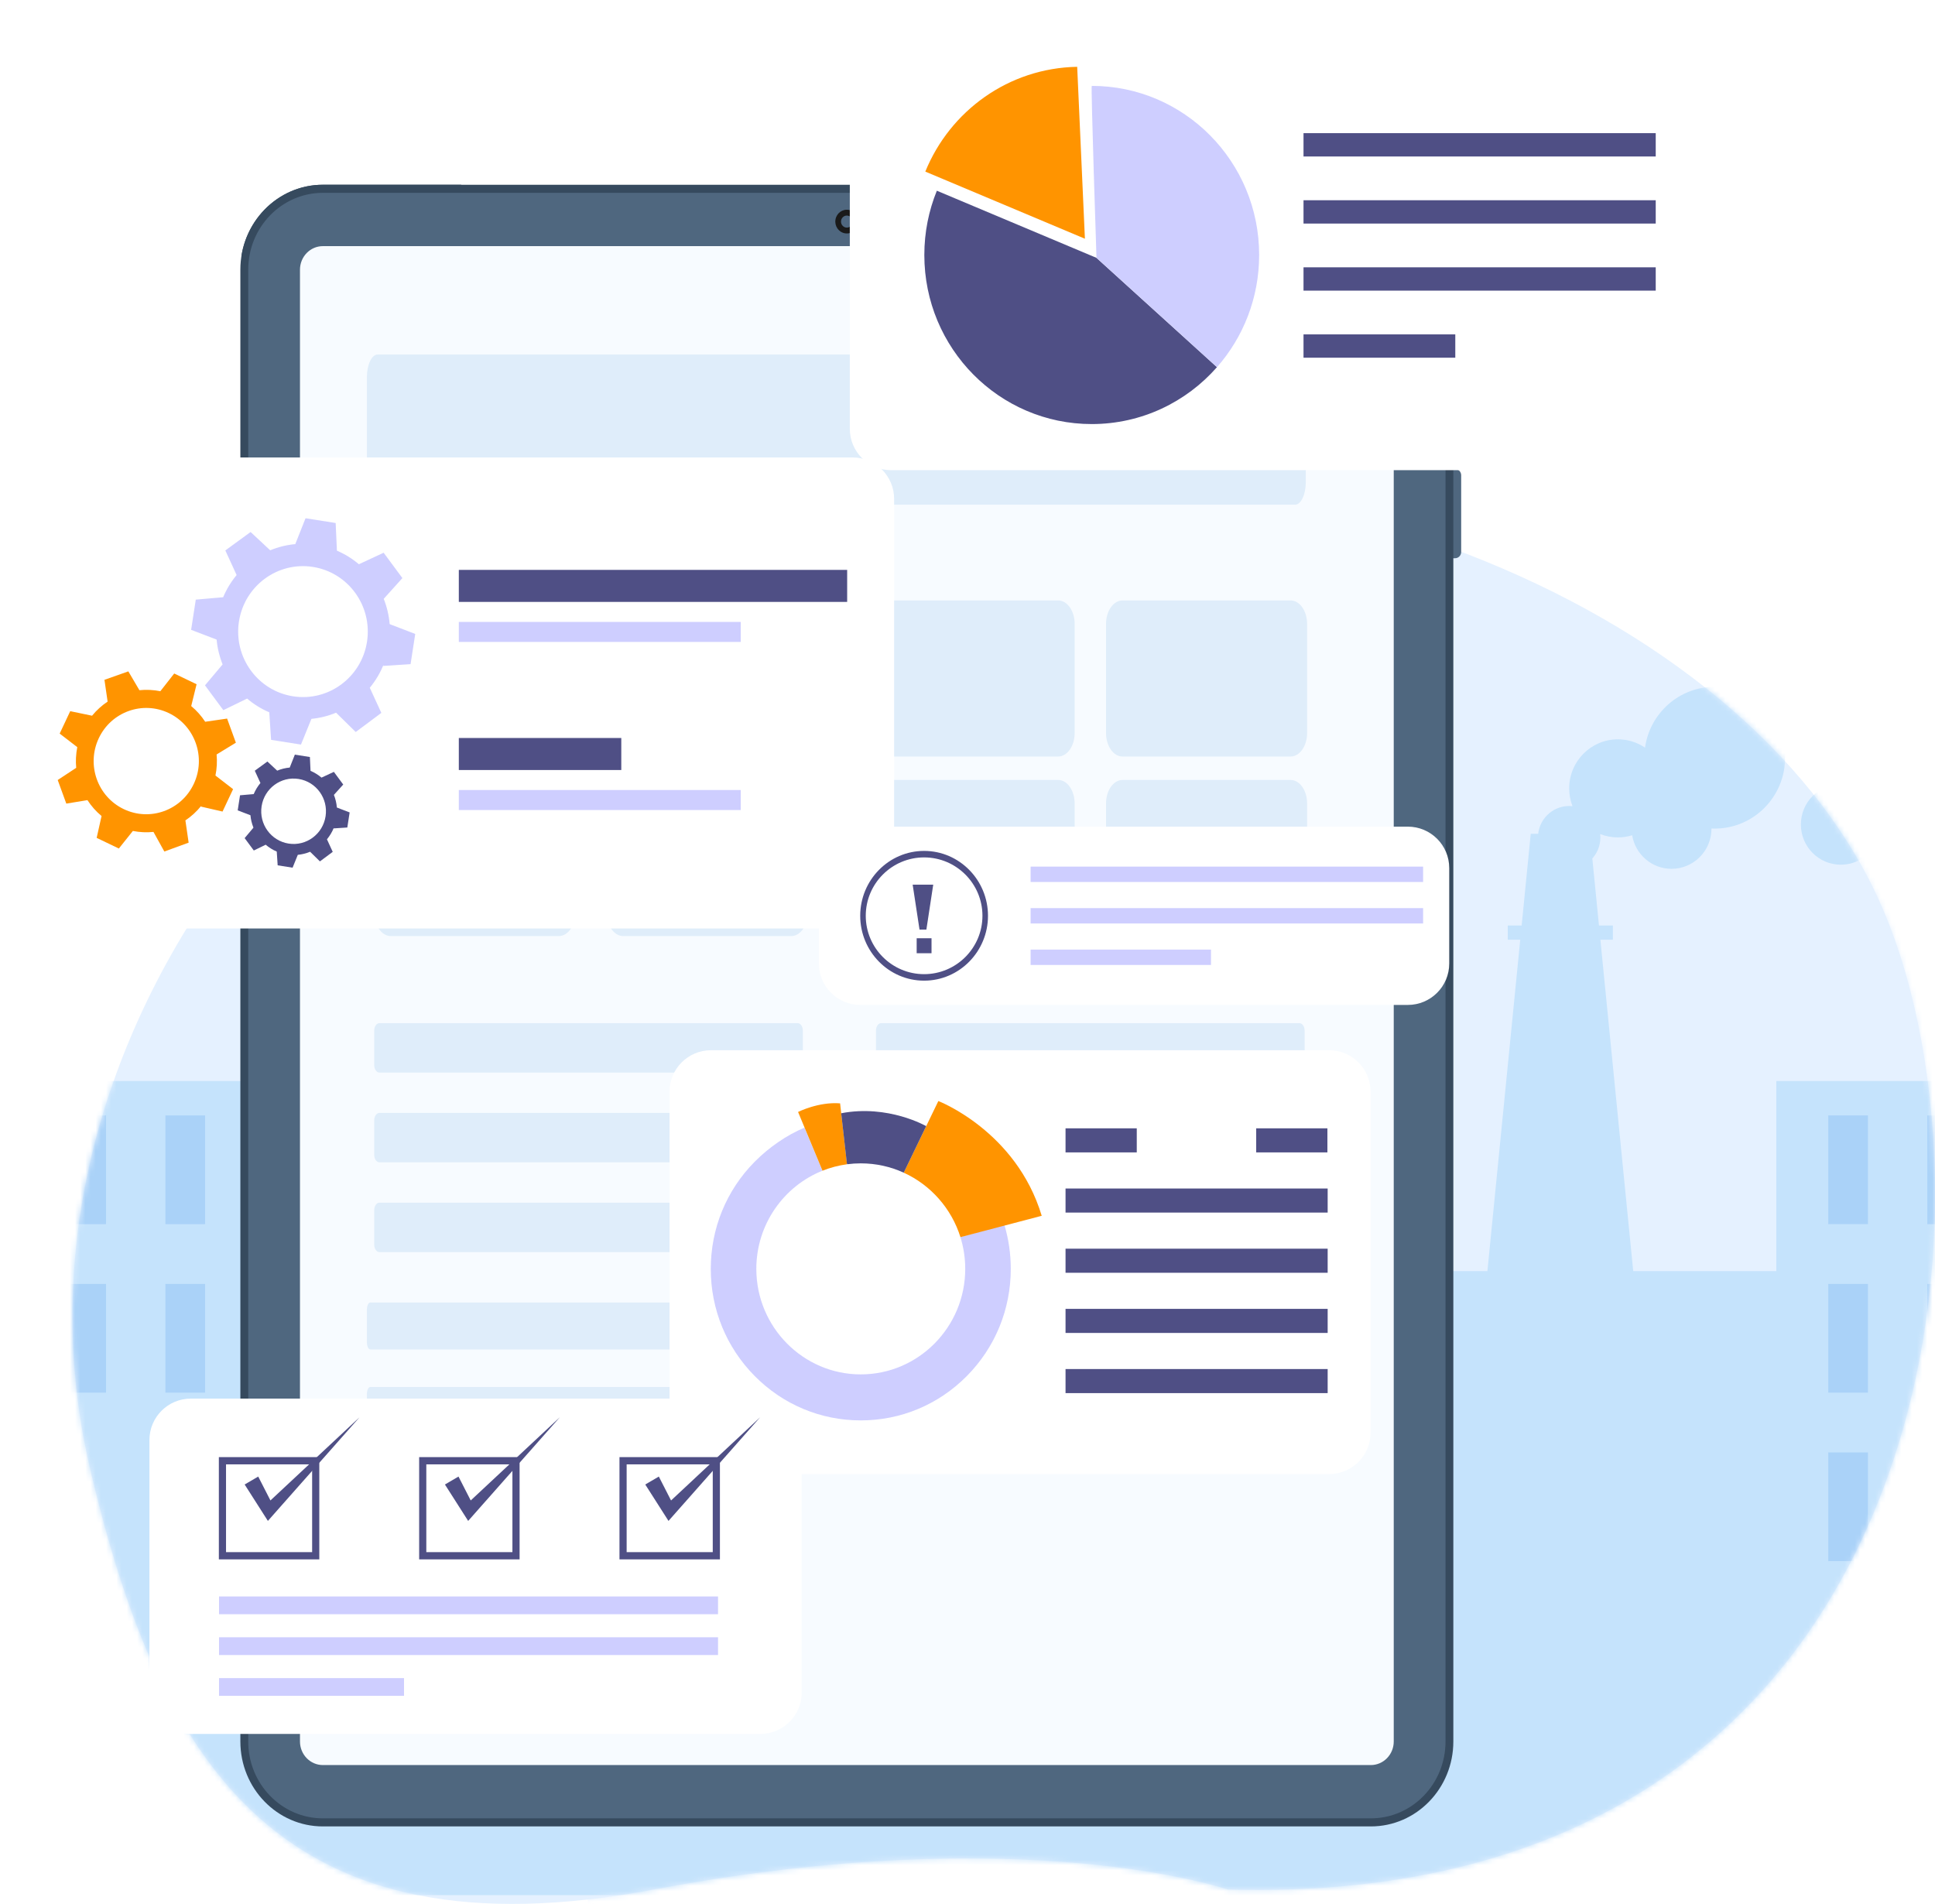 <svg width="374" height="368" viewBox="0 0 374 368" fill="none" xmlns="http://www.w3.org/2000/svg">
<path d="M237.283 365.209C237.283 365.209 198.204 351.688 126.378 365.211C54.553 378.732 30.984 341.719 17.406 283.837C-2.052 200.892 64.565 115.534 155.483 96.971C246.4 78.406 336.67 116.928 362.879 173.366C389.088 229.803 377.082 369.208 237.283 365.211V365.209Z" fill="#E5F1FF"/>
<mask id="mask0_2399_24546" style="mask-type:alpha" maskUnits="userSpaceOnUse" x="14" y="92" width="360" height="276">
<path d="M237.283 365.209C237.283 365.209 198.204 351.688 126.378 365.211C54.553 378.733 30.984 341.719 17.406 283.837C-2.052 200.892 64.565 115.534 155.483 96.971C246.4 78.406 336.67 116.928 362.879 173.366C389.088 229.803 377.082 369.208 237.283 365.211V365.209Z" fill="#E5F1FF"/>
</mask>
<g mask="url(#mask0_2399_24546)">
<path d="M281.71 368.212C287.933 362.054 293.218 354.915 297.318 347.036C305.704 355.796 315.636 363.005 326.666 368.212H380.101H425.652C438.874 361.971 450.521 352.849 459.814 341.632C468.755 349.093 495.952 353.57 508.408 353.57C510.345 353.57 512.253 353.459 514.134 353.249C513.718 355.616 513.501 358.052 513.501 360.542C513.501 363.163 513.746 365.727 514.205 368.212H617.184C617.643 365.727 617.887 363.163 617.887 360.542C617.887 338.851 585.653 296.985 564.768 295.414C566.949 289.572 568.146 283.239 568.146 276.62C568.146 247.43 537.045 223.766 508.408 223.766C503.908 223.766 499.544 224.349 495.383 225.449C483.82 182.718 429.643 151.337 384.046 151.337C341.569 151.337 289.563 178.571 275.454 216.842C261.267 205.368 243.32 198.514 223.804 198.514C177.874 198.514 140.641 236.467 140.641 283.283C140.641 287.813 140.991 292.257 141.662 296.594C125.105 302.599 113.252 342.808 113.252 361.744C113.252 363.943 113.413 366.105 113.722 368.217L281.71 368.212Z" fill="#E5F1FF"/>
<path d="M604.077 366.297V343.701V283.168H551.973V322.683H580.166V245.684H450.051V208.949H343.33V245.684H231.572V287.794H215.573V275.976H163.896V366.297H604.077Z" fill="#C5E3FC"/>
<path d="M206.093 366.297V343.701V283.168H153.989V322.683H182.182V245.684H52.066V208.949H-54.654V245.684H-166.412V287.794H-182.412V275.976H-234.088V366.297H206.093Z" fill="#C5E3FC"/>
<path d="M361.041 215.595H353.371V236.607H361.041V215.595Z" fill="#AAD2F8"/>
<path d="M380.186 215.597H372.516V236.609H380.186V215.597Z" fill="#AAD2F8"/>
<path d="M361.041 248.167H353.371V269.179H361.041V248.167Z" fill="#AAD2F8"/>
<path d="M380.186 248.167H372.516V269.179H380.186V248.167Z" fill="#AAD2F8"/>
<path d="M361.041 280.735H353.371V301.747H361.041V280.735Z" fill="#AAD2F8"/>
<path d="M380.186 280.735H372.516V301.747H380.186V280.735Z" fill="#AAD2F8"/>
<path d="M20.492 215.597H12.822V236.609H20.492V215.597Z" fill="#AAD2F8"/>
<path d="M39.643 215.597H31.973V236.609H39.643V215.597Z" fill="#AAD2F8"/>
<path d="M20.492 248.167H12.822V269.179H20.492V248.167Z" fill="#AAD2F8"/>
<path d="M39.643 248.167H31.973V269.179H39.643V248.167Z" fill="#AAD2F8"/>
<path d="M316.599 255.042L309.324 181.638H311.739V178.887H309.051L307.296 161.164H295.863L294.108 178.887H291.422V181.638H293.835L286.562 255.042H316.599Z" fill="#C5E3FC"/>
<path d="M277.48 255.042L270.208 181.638H272.62V178.887H269.935L268.179 161.164H256.747L254.991 178.887H252.303V181.638H254.719L247.443 255.042H277.48Z" fill="#C5E3FC"/>
<g style="mix-blend-mode:overlay" opacity="0.3">
<path d="M318.959 361.054H315.485C315.031 361.054 314.664 361.398 314.664 361.826C314.664 362.253 315.031 362.597 315.485 362.597H318.959C319.412 362.597 319.779 362.253 319.779 361.826C319.779 361.398 319.412 361.054 318.959 361.054Z" fill="black"/>
</g>
<path d="M331.417 132.747C324.558 132.747 318.886 137.859 317.951 144.507C316.453 143.493 314.649 142.901 312.707 142.901C307.508 142.901 303.294 147.145 303.294 152.381C303.294 153.594 303.523 154.756 303.937 155.822C303.724 155.799 303.512 155.787 303.294 155.787C299.963 155.787 297.264 158.506 297.264 161.861C297.264 165.215 299.963 167.934 303.294 167.934C306.625 167.934 309.324 165.215 309.324 161.861C309.324 161.641 309.313 161.427 309.29 161.213C310.348 161.629 311.502 161.861 312.707 161.861C313.668 161.861 314.594 161.716 315.466 161.445C316.077 165.126 319.25 167.931 323.08 167.931C327.343 167.931 330.8 164.449 330.8 160.156C330.8 160.15 330.8 160.144 330.8 160.141C331.007 160.15 331.211 160.156 331.42 160.156C338.933 160.156 345.027 154.022 345.027 146.452C345.027 138.882 338.936 132.747 331.42 132.747H331.417Z" fill="#C5E3FC"/>
<path d="M355.795 151.591C351.532 151.591 348.078 155.07 348.078 159.364C348.078 163.657 351.532 167.136 355.795 167.136C360.058 167.136 363.512 163.657 363.512 159.364C363.512 155.07 360.058 151.591 355.795 151.591Z" fill="#C5E3FC"/>
<path d="M357.441 145.659C360.117 145.659 362.287 143.474 362.287 140.779C362.287 138.084 360.117 135.899 357.441 135.899C354.765 135.899 352.596 138.084 352.596 140.779C352.596 143.474 354.765 145.659 357.441 145.659Z" fill="#C5E3FC"/>
</g>
<path d="M258.168 34.151L237.704 34.151C237.054 34.151 236.527 34.693 236.527 35.362L236.527 36.061C236.527 36.731 237.054 37.273 237.704 37.273L258.168 37.273C258.818 37.273 259.345 36.731 259.345 36.061L259.345 35.362C259.345 34.693 258.818 34.151 258.168 34.151Z" fill="#4F677F"/>
<path d="M279.387 68.35L279.387 83.174C279.387 83.844 279.914 84.386 280.564 84.386L281.242 84.386C281.892 84.386 282.419 83.844 282.419 83.174L282.419 68.35C282.419 67.681 281.892 67.138 281.242 67.138L280.564 67.138C279.914 67.138 279.387 67.681 279.387 68.35Z" fill="#4F677F"/>
<path d="M279.387 91.862L279.387 106.687C279.387 107.356 279.914 107.898 280.564 107.898L281.242 107.898C281.892 107.898 282.419 107.356 282.419 106.687L282.419 91.862C282.419 91.193 281.892 90.65 281.242 90.65L280.564 90.65C279.914 90.65 279.387 91.193 279.387 91.862Z" fill="#4F677F"/>
<path d="M280.904 336.602L280.904 52.13C280.904 43.062 273.764 35.711 264.957 35.711L62.405 35.711C53.598 35.711 46.458 43.062 46.458 52.13L46.458 336.602C46.458 345.67 53.598 353.021 62.405 353.021L264.957 353.021C273.764 353.021 280.904 345.67 280.904 336.602Z" fill="#364A5E"/>
<path d="M128.74 95.298C128.605 95.294 128.465 95.283 128.325 95.269C127.934 95.228 127.533 95.159 127.118 95.09C126.141 94.925 125.16 94.75 124.176 94.573C121.233 94.051 118.28 93.509 115.327 93.045C113.693 92.773 112.067 92.539 110.432 92.342C105.241 91.729 99.754 90.418 95.123 87.879C94.545 87.563 93.978 87.234 93.422 86.893C92.382 86.471 91.375 85.995 90.409 85.462C79.476 79.483 71.97 68.887 62.591 60.986C59.44 58.33 52.956 53.863 46.671 49.454C47.915 41.668 54.498 35.708 62.406 35.708L89.122 35.708C89.283 35.991 89.466 36.288 89.668 36.595C91.165 38.895 93.645 41.836 96.397 45.164C96.869 45.732 97.329 46.34 97.778 46.979C98.289 47.694 98.781 48.445 99.257 49.206C100.387 51.028 101.42 52.939 102.301 54.688C103.158 56.415 103.871 57.974 104.386 59.141C104.479 59.362 104.569 59.559 104.646 59.747C104.777 60.061 104.891 60.327 104.983 60.548C105.009 60.61 105.031 60.676 105.059 60.727C105.192 61.065 105.267 61.244 105.267 61.244C105.394 61.578 106.946 62.18 107.294 62.374C108.203 62.885 109.107 63.416 110.018 63.953C111.97 65.099 113.907 66.266 115.834 67.458C115.589 67.35 107.771 63.907 105.604 62.635C104.691 62.098 103.787 61.572 102.876 61.059C102.533 60.864 100.98 60.265 100.851 59.926C100.851 59.926 100.776 59.749 100.643 59.413C100.617 59.362 100.593 59.296 100.565 59.234C100.475 59.013 100.364 58.748 100.23 58.438C100.153 58.248 100.065 58.051 99.971 57.832C99.457 56.663 98.742 55.103 97.883 53.374C97.002 51.625 95.971 49.715 94.844 47.89C94.363 47.13 93.871 46.38 93.364 45.666C92.913 45.029 92.449 44.421 91.981 43.848C89.801 41.208 87.786 38.813 86.3 36.787C86.184 37.128 86.195 37.537 86.313 38.008C86.336 38.085 86.356 38.167 86.382 38.247L86.382 38.256C86.409 38.333 86.437 38.415 86.468 38.497C86.528 38.663 86.603 38.837 86.686 39.021C86.73 39.114 86.775 39.204 86.822 39.302C86.861 39.377 86.899 39.454 86.942 39.532C86.951 39.549 86.959 39.567 86.972 39.587C87.022 39.686 87.077 39.784 87.135 39.883C87.185 39.969 87.236 40.053 87.29 40.142C87.331 40.213 87.374 40.286 87.419 40.354C87.464 40.427 87.509 40.5 87.554 40.573C87.602 40.646 87.651 40.719 87.698 40.794C87.838 41.009 87.986 41.23 88.143 41.46C88.196 41.535 88.25 41.61 88.304 41.688C88.411 41.84 88.523 41.997 88.639 42.154C89.215 42.944 89.872 43.793 90.591 44.693C90.761 44.905 90.935 45.12 91.109 45.336C91.448 45.754 91.8 46.185 92.163 46.623C92.406 46.913 92.651 47.211 92.898 47.514C92.902 47.519 92.909 47.528 92.915 47.532C93.158 47.826 93.403 48.125 93.654 48.428C93.781 48.58 93.909 48.737 94.043 48.892C94.169 49.047 94.3 49.204 94.431 49.361C94.663 49.646 94.9 49.94 95.129 50.243C95.359 50.546 95.585 50.856 95.812 51.174C96.195 51.711 96.566 52.266 96.929 52.833C97.054 53.023 97.172 53.211 97.292 53.401C97.432 53.629 97.571 53.859 97.711 54.089C97.846 54.319 97.984 54.551 98.119 54.781C98.385 55.243 98.652 55.707 98.905 56.167C99.412 57.092 99.891 58.007 100.331 58.883C100.437 59.102 100.544 59.312 100.645 59.522C100.802 59.838 100.948 60.148 101.092 60.448C101.332 60.946 101.553 61.423 101.757 61.87C101.841 62.049 101.921 62.224 101.998 62.392C102.112 62.644 102.219 62.885 102.32 63.117C102.355 63.19 102.387 63.265 102.421 63.341C102.466 63.449 102.511 63.553 102.554 63.652C102.58 63.714 102.608 63.776 102.629 63.834C102.649 63.869 102.662 63.909 102.679 63.944C102.763 64.139 102.836 64.316 102.9 64.473C102.941 64.568 102.977 64.656 103.014 64.743C103.04 64.802 103.063 64.866 103.087 64.919C103.156 65.088 103.207 65.218 103.244 65.304C103.285 65.393 103.302 65.437 103.302 65.437C103.319 65.488 103.375 65.547 103.452 65.614C103.469 65.625 103.486 65.638 103.501 65.649C103.86 65.906 104.577 66.218 105.02 66.416C105.063 66.436 105.106 66.456 105.144 66.474C105.162 66.485 105.183 66.49 105.198 66.501C105.248 66.527 105.291 66.545 105.325 66.562C105.78 66.821 106.233 67.082 106.689 67.343C107.14 67.608 107.593 67.872 108.05 68.144C109.025 68.714 109.998 69.293 110.969 69.879C112.189 70.609 113.405 71.348 114.612 72.102C116.641 73.358 118.648 74.623 120.651 75.925C122.084 76.863 123.51 77.816 124.915 78.802C127.66 80.724 130.437 83.028 132.032 85.956C133.351 88.39 133.611 92.225 131.485 94.255C131.485 94.255 131.483 94.255 131.483 94.257C131.268 94.456 131.036 94.63 130.778 94.796C130.735 94.825 130.69 94.852 130.647 94.874L130.512 94.947C130.379 95.017 130.241 95.07 130.108 95.117C129.659 95.269 129.206 95.312 128.74 95.292L128.74 95.298Z" fill="#364A5E"/>
<path d="M264.964 37.272L62.409 37.272C54.439 37.272 47.978 43.924 47.978 52.129L47.978 336.604C47.978 344.809 54.439 351.462 62.409 351.462L264.964 351.462C272.934 351.462 279.394 344.81 279.394 336.604L279.394 52.129C279.394 43.924 272.934 37.272 264.964 37.272Z" fill="#4F677F"/>
<path d="M269.385 52.132L269.385 336.604C269.385 339.12 267.4 341.161 264.958 341.161L62.406 341.161C59.962 341.161 57.98 339.118 57.98 336.604L57.98 52.132C57.98 49.615 59.964 47.574 62.406 47.574L264.958 47.574C267.402 47.574 269.385 49.617 269.385 52.132Z" fill="#F7FBFF"/>
<path d="M163.318 45.094C164.532 45.298 165.677 44.45 165.874 43.2C166.072 41.95 165.248 40.771 164.034 40.568C162.82 40.364 161.676 41.213 161.478 42.463C161.28 43.712 162.104 44.891 163.318 45.094Z" fill="#1A1A1A"/>
<path d="M164.809 42.829C164.809 43.47 164.304 43.992 163.679 43.992C163.054 43.992 162.549 43.473 162.549 42.829C162.549 42.186 163.054 41.666 163.679 41.666C164.304 41.666 164.809 42.186 164.809 42.829Z" fill="#4F677F"/>
<path fill-rule="evenodd" clip-rule="evenodd" d="M72.987 68.527H250.316C251.455 68.527 252.385 70.487 252.385 72.88V93.2C252.385 95.593 251.455 97.553 250.316 97.553H72.987C71.848 97.553 70.918 95.593 70.918 93.2V72.88C70.918 70.482 71.848 68.527 72.987 68.527Z" fill="#DFEDFA"/>
<path fill-rule="evenodd" clip-rule="evenodd" d="M75.526 116.056H108.019C109.77 116.056 111.203 118.088 111.203 120.576V141.703C111.203 144.191 109.77 146.224 108.019 146.224H75.526C73.772 146.224 72.342 144.191 72.342 141.703V120.576C72.342 118.088 73.776 116.056 75.526 116.056Z" fill="#DFEDFA"/>
<path fill-rule="evenodd" clip-rule="evenodd" d="M120.448 116.056H152.94C154.691 116.056 156.125 118.088 156.125 120.576V141.704C156.125 144.192 154.691 146.224 152.94 146.224H120.448C118.694 146.224 117.26 144.192 117.26 141.704V120.576C117.26 118.088 118.694 116.056 120.448 116.056Z" fill="#DFEDFA"/>
<path fill-rule="evenodd" clip-rule="evenodd" d="M75.526 150.755H108.019C109.77 150.755 111.203 152.792 111.203 155.28V176.397C111.203 178.891 109.77 180.928 108.019 180.928H75.526C73.772 180.928 72.342 178.891 72.342 176.397V155.28C72.342 152.792 73.776 150.755 75.526 150.755Z" fill="#DFEDFA"/>
<path fill-rule="evenodd" clip-rule="evenodd" d="M120.448 150.755H152.94C154.691 150.755 156.125 152.792 156.125 155.28V176.397C156.125 178.891 154.691 180.928 152.94 180.928H120.448C118.694 180.928 117.26 178.891 117.26 176.397V155.28C117.26 152.792 118.694 150.755 120.448 150.755Z" fill="#DFEDFA"/>
<path fill-rule="evenodd" clip-rule="evenodd" d="M172.032 116.056H204.525C206.279 116.056 207.709 118.088 207.709 120.576V141.704C207.709 144.192 206.279 146.224 204.525 146.224H172.032C170.281 146.224 168.848 144.192 168.848 141.704V120.576C168.848 118.088 170.281 116.056 172.032 116.056Z" fill="#DFEDFA"/>
<path fill-rule="evenodd" clip-rule="evenodd" d="M216.962 116.056H249.454C251.205 116.056 252.639 118.088 252.639 120.576V141.704C252.639 144.192 251.205 146.224 249.454 146.224H216.962C215.208 146.224 213.777 144.192 213.777 141.704V120.576C213.777 118.088 215.211 116.056 216.962 116.056Z" fill="#DFEDFA"/>
<path fill-rule="evenodd" clip-rule="evenodd" d="M172.032 150.755H204.525C206.279 150.755 207.709 152.792 207.709 155.28V176.397C207.709 178.891 206.279 180.928 204.525 180.928H172.032C170.281 180.928 168.848 178.891 168.848 176.397V155.28C168.848 152.792 170.281 150.755 172.032 150.755Z" fill="#DFEDFA"/>
<path fill-rule="evenodd" clip-rule="evenodd" d="M216.962 150.755H249.454C251.205 150.755 252.639 152.792 252.639 155.28V176.397C252.639 178.891 251.205 180.928 249.454 180.928H216.962C215.208 180.928 213.777 178.891 213.777 176.397V155.28C213.777 152.792 215.211 150.755 216.962 150.755Z" fill="#DFEDFA"/>
<path fill-rule="evenodd" clip-rule="evenodd" d="M71.573 268.085H251.731C252.091 268.085 252.385 268.697 252.385 269.446V275.796C252.385 276.544 252.091 277.156 251.731 277.156H71.573C71.213 277.156 70.918 276.544 70.918 275.796V269.446C70.918 268.697 71.213 268.085 71.573 268.085Z" fill="#DFEDFA"/>
<path fill-rule="evenodd" clip-rule="evenodd" d="M71.573 251.758H251.731C252.091 251.758 252.385 252.37 252.385 253.118V259.468C252.385 260.216 252.091 260.829 251.731 260.829H71.573C71.213 260.829 70.918 260.216 70.918 259.468V253.118C70.918 252.37 71.213 251.758 71.573 251.758Z" fill="#DFEDFA"/>
<path d="M170.325 197.76H251.15C251.708 197.76 252.159 198.405 252.159 199.194V205.88C252.159 206.673 251.705 207.313 251.15 207.313H170.321C169.763 207.313 169.312 206.673 169.312 205.88V199.189C169.312 198.395 169.766 197.755 170.321 197.755L170.325 197.76Z" fill="#DFEDFA"/>
<path fill-rule="evenodd" clip-rule="evenodd" d="M170.321 215.11H251.15C251.705 215.11 252.159 215.755 252.159 216.543V223.229C252.159 224.017 251.705 224.657 251.15 224.657H170.321C169.766 224.657 169.312 224.012 169.312 223.229V216.543C169.312 215.75 169.766 215.11 170.321 215.11Z" fill="#DFEDFA"/>
<path fill-rule="evenodd" clip-rule="evenodd" d="M170.321 232.459H251.15C251.705 232.459 252.159 233.104 252.159 233.893V240.584C252.159 241.372 251.705 242.017 251.15 242.017H170.321C169.766 242.017 169.312 241.372 169.312 240.584V233.893C169.312 233.104 169.766 232.459 170.321 232.459Z" fill="#DFEDFA"/>
<path fill-rule="evenodd" clip-rule="evenodd" d="M73.339 197.76H154.168C154.722 197.76 155.176 198.405 155.176 199.193V205.879C155.176 206.668 154.722 207.313 154.168 207.313H73.339C72.784 207.313 72.33 206.668 72.33 205.879V199.193C72.33 198.405 72.784 197.76 73.339 197.76Z" fill="#DFEDFA"/>
<path fill-rule="evenodd" clip-rule="evenodd" d="M73.339 215.109H154.168C154.722 215.109 155.176 215.754 155.176 216.543V223.229C155.176 224.017 154.722 224.657 154.168 224.657H73.339C72.784 224.657 72.33 224.012 72.33 223.229V216.543C72.33 215.749 72.784 215.109 73.339 215.109Z" fill="#DFEDFA"/>
<path fill-rule="evenodd" clip-rule="evenodd" d="M73.339 232.459H154.168C154.722 232.459 155.176 233.104 155.176 233.892V240.583C155.176 241.372 154.722 242.017 154.168 242.017H73.339C72.784 242.017 72.33 241.372 72.33 240.583V233.892C72.33 233.104 72.784 232.459 73.339 232.459Z" fill="#DFEDFA"/>
<g filter="url(#filter0_d_2399_24546)">
<path d="M323.636 4H172.252C167.834 4 164.252 7.582 164.252 12V82.878C164.252 87.297 167.834 90.878 172.252 90.878H323.636C328.054 90.878 331.636 87.297 331.636 82.878V12C331.636 7.582 328.054 4 323.636 4Z" fill="white"/>
</g>
<path d="M209.693 46.142L178.846 33.169V33.166C183.617 21.445 194.934 13.146 208.201 12.914L209.693 46.142Z" fill="#FF9400"/>
<path d="M235.216 70.968C229.289 77.714 220.643 81.965 211.01 81.965C193.141 81.965 178.656 67.334 178.656 49.282C178.656 44.884 179.516 40.692 181.076 36.863L211.923 49.837L235.214 70.968H235.216Z" fill="#4F4F85"/>
<path d="M243.371 49.282C243.371 57.602 240.292 65.195 235.222 70.968L211.931 49.837C211.931 49.837 210.823 16.6 211.017 16.6C228.886 16.6 243.371 31.231 243.371 49.283V49.282Z" fill="#CECEFF"/>
<path d="M320.022 25.737H251.945V30.247H320.022V25.737Z" fill="#4F4F85"/>
<path d="M320.022 38.703H251.945V43.212H320.022V38.703Z" fill="#4F4F85"/>
<path d="M320.022 51.667H251.945V56.177H320.022V51.667Z" fill="#4F4F85"/>
<path d="M281.281 64.632H251.945V69.141H281.281V64.632Z" fill="#4F4F85"/>
<g filter="url(#filter1_d_2399_24546)">
<path d="M164.818 88.422H12C7.582 88.422 4 92.004 4 96.422V171.46C4 175.878 7.582 179.46 12 179.46H164.818C169.237 179.46 172.818 175.878 172.818 171.46V96.422C172.818 92.004 169.237 88.422 164.818 88.422Z" fill="white"/>
</g>
<path d="M14.684 146.413C14.651 147.082 14.666 147.749 14.729 148.41L11.154 150.765L12.816 155.326L16.903 154.655C17.644 155.798 18.557 156.836 19.629 157.725L18.683 161.948L22.972 164.007L25.68 160.612C27.008 160.875 28.35 160.933 29.663 160.797L31.762 164.588L36.46 162.872L35.835 158.57C36.978 157.805 38.015 156.859 38.9 155.75L38.831 155.9L43.013 156.863L45.051 152.531L41.642 149.899C41.921 148.541 41.99 147.17 41.866 145.828L45.591 143.552L43.894 138.892L39.661 139.505C38.924 138.378 38.019 137.353 36.959 136.473L37.995 132.254L33.673 130.179L30.989 133.606C29.641 133.331 28.277 133.269 26.945 133.405L24.805 129.767L20.189 131.398L20.8 135.61C20.24 135.983 19.708 136.395 19.205 136.851C18.703 137.307 18.23 137.802 17.794 138.336L13.572 137.46L11.535 141.792L14.936 144.41C14.804 145.077 14.722 145.748 14.69 146.417L14.684 146.413ZM19.087 142.7C21.497 137.578 27.562 135.397 32.635 137.832C37.706 140.267 39.864 146.393 37.453 151.518C35.043 156.64 28.979 158.82 23.906 156.386C18.835 153.951 16.677 147.825 19.087 142.7Z" fill="#FF9400"/>
<path d="M42.276 126.078C42.47 126.88 42.72 127.663 43.026 128.419L39.62 132.469L43.167 137.265L47.761 135.023C49.033 136.108 50.473 137.01 52.046 137.683L52.395 143.005L58.173 143.915L60.192 138.945C61.853 138.786 63.455 138.378 64.959 137.753L68.755 141.486L73.706 137.793L71.473 132.933C72.557 131.625 73.454 130.139 74.112 128.517L74.082 128.716L79.356 128.37L80.257 122.532L75.316 120.633C75.174 118.931 74.78 117.286 74.167 115.743L77.776 111.736L74.151 106.834L69.366 109.06C68.105 107.991 66.68 107.101 65.121 106.438L64.878 101.088L59.054 100.17L57.074 105.17C55.387 105.323 53.755 105.733 52.227 106.366L48.435 102.83L43.552 106.392L45.735 111.15C45.205 111.787 44.718 112.464 44.283 113.181C43.847 113.898 43.461 114.65 43.132 115.437L37.842 115.901L36.941 121.738L41.869 123.621C41.944 124.457 42.081 125.278 42.275 126.08L42.276 126.078ZM46.185 120.131C47.251 113.227 53.656 108.502 60.491 109.579C67.326 110.656 72.003 117.127 70.937 124.031C69.871 130.936 63.465 135.66 56.63 134.583C49.795 133.506 45.118 127.036 46.185 120.131Z" fill="#CECEFF"/>
<path d="M48.612 158.803C48.709 159.203 48.835 159.593 48.986 159.973L47.285 161.996L49.057 164.391L51.351 163.27C51.986 163.812 52.705 164.264 53.492 164.598L53.667 167.256L56.553 167.71L57.56 165.227C58.389 165.148 59.19 164.942 59.94 164.632L61.836 166.495L64.31 164.652L63.194 162.225C63.736 161.572 64.184 160.831 64.513 160.019L64.497 160.119L67.13 159.945L67.579 157.031L65.112 156.083C65.041 155.233 64.844 154.413 64.538 153.642L66.34 151.639L64.531 149.19L62.14 150.301C61.509 149.768 60.798 149.324 60.019 148.991L59.897 146.32L56.988 145.862L55.999 148.358C55.155 148.434 54.341 148.639 53.578 148.956L51.684 147.19L49.245 148.969L50.336 151.347C50.07 151.665 49.828 152.004 49.611 152.36C49.394 152.718 49.201 153.093 49.036 153.487L46.393 153.718L45.943 156.632L48.405 157.574C48.442 157.992 48.511 158.402 48.608 158.803H48.612ZM50.565 155.832C51.097 152.384 54.296 150.025 57.711 150.562C61.125 151.1 63.46 154.331 62.928 157.781C62.396 161.229 59.197 163.589 55.782 163.051C52.368 162.514 50.033 159.282 50.565 155.832Z" fill="#4F4F85"/>
<path d="M163.74 110.151H88.682V116.341H163.74V110.151Z" fill="#4F4F85"/>
<path d="M143.17 120.209H88.682V124.077H143.17V120.209Z" fill="#CECEFF"/>
<path d="M120.083 142.644H88.682V148.834H120.083V142.644Z" fill="#4F4F85"/>
<path d="M143.17 152.702H88.682V156.571H143.17V152.702Z" fill="#CECEFF"/>
<g filter="url(#filter2_d_2399_24546)">
<path d="M256.901 202.995H137.414C132.996 202.995 129.414 206.577 129.414 210.995V276.92C129.414 281.338 132.996 284.92 137.414 284.92H256.901C261.319 284.92 264.901 281.338 264.901 276.92V210.995C264.901 206.577 261.319 202.995 256.901 202.995Z" fill="white"/>
</g>
<path d="M158.966 226.282C151.488 229.272 146.184 236.651 146.184 245.256C146.184 256.502 155.241 265.65 166.373 265.65C177.506 265.65 186.562 256.502 186.562 245.256C186.562 243.121 186.235 241.061 185.63 239.124L194.121 236.724C194.941 239.455 195.364 242.322 195.364 245.256C195.364 253.079 192.349 260.434 186.873 265.965C181.397 271.497 174.116 274.543 166.372 274.543C158.627 274.543 151.347 271.497 145.87 265.965C140.394 260.434 137.379 253.079 137.379 245.256C137.379 237.433 140.394 230.078 145.87 224.546C148.608 221.781 152.018 219.415 155.49 217.961L158.963 226.282H158.966Z" fill="#CECEFF"/>
<path d="M201.343 234.996L194.174 236.881L185.637 239.123C183.9 233.567 179.867 229.032 174.668 226.659L178.542 218.651L181.365 212.816C181.365 212.816 196.405 218.583 201.345 234.996H201.343Z" fill="#FF9400"/>
<path d="M163.71 225.038C162.06 225.26 160.473 225.682 158.972 226.282L155.559 218.069L154.252 214.926C154.252 214.926 158.203 212.929 162.376 213.263L162.593 215.178L162.624 215.452L162.71 216.202L163.698 224.914L163.712 225.04L163.71 225.038Z" fill="#FF9400"/>
<path d="M179.016 217.67L178.542 218.653L174.675 226.662C172.142 225.505 169.334 224.86 166.377 224.86C165.492 224.86 164.618 224.917 163.762 225.03C163.725 224.969 163.701 224.926 163.693 224.911C163.689 224.906 163.687 224.904 163.687 224.904L162.703 216.198L162.618 215.449L162.588 215.174C171.697 213.43 179.016 217.668 179.016 217.668V217.67Z" fill="#4F4F85"/>
<path d="M256.613 229.722H205.949V234.374H256.613V229.722Z" fill="#4F4F85"/>
<path d="M219.716 218.089H205.949V222.742H219.716V218.089Z" fill="#4F4F85"/>
<path d="M256.562 218.089H242.797V222.742H256.562V218.089Z" fill="#4F4F85"/>
<path d="M256.613 241.354H205.949V246.007H256.613V241.354Z" fill="#4F4F85"/>
<path d="M256.613 252.985H205.949V257.638H256.613V252.985Z" fill="#4F4F85"/>
<path d="M256.613 264.616H205.949V269.269H256.613V264.616Z" fill="#4F4F85"/>
<g filter="url(#filter3_d_2399_24546)">
<path d="M272.11 159.779H166.279C161.861 159.779 158.279 163.361 158.279 167.779V186.238C158.279 190.656 161.861 194.238 166.279 194.238H272.11C276.528 194.238 280.11 190.656 280.11 186.238V167.779C280.11 163.361 276.528 159.779 272.11 159.779Z" fill="white"/>
</g>
<path d="M178.612 189.547C171.803 189.547 166.264 183.922 166.264 177.007C166.264 170.093 171.803 164.468 178.612 164.468C185.422 164.468 190.961 170.093 190.961 177.007C190.961 183.922 185.422 189.547 178.612 189.547ZM178.612 165.724C172.394 165.724 167.336 170.786 167.336 177.007C167.336 183.229 172.395 188.291 178.612 188.291C184.83 188.291 189.889 183.229 189.889 177.007C189.889 170.786 184.83 165.724 178.612 165.724Z" fill="#4F4F85"/>
<path d="M180.047 181.35H177.176V184.245H180.047V181.35Z" fill="#4F4F85"/>
<path d="M178.39 170.997H176.402L177.727 179.68H178.39H179.052L180.376 170.997H178.39Z" fill="#4F4F85"/>
<path d="M275.062 167.504H199.197V170.474H275.062V167.504Z" fill="#CECEFF"/>
<path d="M275.062 175.524H199.197V178.494H275.062V175.524Z" fill="#CECEFF"/>
<path d="M234.063 183.544H199.197V186.515H234.063V183.544Z" fill="#CECEFF"/>
<g filter="url(#filter4_d_2399_24546)">
<path d="M146.954 270.332H36.883C32.465 270.332 28.883 273.913 28.883 278.332V327.146C28.883 331.564 32.465 335.146 36.883 335.146H146.954C151.372 335.146 154.954 331.564 154.954 327.146V278.332C154.954 273.913 151.372 270.332 146.954 270.332Z" fill="white"/>
</g>
<path d="M61.714 301.404H42.301V281.64H61.714V301.404ZM43.687 300.005H60.33V283.04H43.687V300.005Z" fill="#4F4F85"/>
<path d="M49.91 285.399L52.968 291.375L51.077 291.133L69.506 273.922L52.785 292.829L51.778 293.969L50.896 292.588L47.287 286.933L49.91 285.399Z" fill="#4F4F85"/>
<path d="M100.427 301.404H81.014V281.64H100.427V301.404ZM82.398 300.005H99.041V283.04H82.398V300.005Z" fill="#4F4F85"/>
<path d="M88.619 285.399L91.677 291.375L89.786 291.133L108.215 273.922L91.495 292.829L90.487 293.969L89.605 292.588L85.996 286.933L88.619 285.399Z" fill="#4F4F85"/>
<path d="M139.148 301.404H119.734V281.64H139.148V301.404ZM121.119 300.005H137.762V283.04H121.119V300.005Z" fill="#4F4F85"/>
<path d="M127.339 285.399L130.397 291.375L128.509 291.133L146.936 273.922L130.216 292.829L129.207 293.969L128.326 292.588L124.717 286.933L127.339 285.399Z" fill="#4F4F85"/>
<path d="M138.783 308.572H42.334V312.003H138.783V308.572Z" fill="#CECEFF"/>
<path d="M138.783 316.461H42.334V319.892H138.783V316.461Z" fill="#CECEFF"/>
<path d="M78.09 324.353H42.334V327.783H78.09V324.353Z" fill="#CECEFF"/>
<defs>
<filter id="filter0_d_2399_24546" x="160.252" y="0" width="175.385" height="94.878" filterUnits="userSpaceOnUse" color-interpolation-filters="sRGB">
<feFlood flood-opacity="0" result="BackgroundImageFix"/>
<feColorMatrix in="SourceAlpha" type="matrix" values="0 0 0 0 0 0 0 0 0 0 0 0 0 0 0 0 0 0 127 0" result="hardAlpha"/>
<feOffset/>
<feGaussianBlur stdDeviation="2"/>
<feComposite in2="hardAlpha" operator="out"/>
<feColorMatrix type="matrix" values="0 0 0 0 0 0 0 0 0 0 0 0 0 0 0 0 0 0 0.08 0"/>
<feBlend mode="normal" in2="BackgroundImageFix" result="effect1_dropShadow_2399_24546"/>
<feBlend mode="normal" in="SourceGraphic" in2="effect1_dropShadow_2399_24546" result="shape"/>
</filter>
<filter id="filter1_d_2399_24546" x="0" y="84.422" width="176.818" height="99.038" filterUnits="userSpaceOnUse" color-interpolation-filters="sRGB">
<feFlood flood-opacity="0" result="BackgroundImageFix"/>
<feColorMatrix in="SourceAlpha" type="matrix" values="0 0 0 0 0 0 0 0 0 0 0 0 0 0 0 0 0 0 127 0" result="hardAlpha"/>
<feOffset/>
<feGaussianBlur stdDeviation="2"/>
<feComposite in2="hardAlpha" operator="out"/>
<feColorMatrix type="matrix" values="0 0 0 0 0 0 0 0 0 0 0 0 0 0 0 0 0 0 0.08 0"/>
<feBlend mode="normal" in2="BackgroundImageFix" result="effect1_dropShadow_2399_24546"/>
<feBlend mode="normal" in="SourceGraphic" in2="effect1_dropShadow_2399_24546" result="shape"/>
</filter>
<filter id="filter2_d_2399_24546" x="125.414" y="198.995" width="143.486" height="89.925" filterUnits="userSpaceOnUse" color-interpolation-filters="sRGB">
<feFlood flood-opacity="0" result="BackgroundImageFix"/>
<feColorMatrix in="SourceAlpha" type="matrix" values="0 0 0 0 0 0 0 0 0 0 0 0 0 0 0 0 0 0 127 0" result="hardAlpha"/>
<feOffset/>
<feGaussianBlur stdDeviation="2"/>
<feComposite in2="hardAlpha" operator="out"/>
<feColorMatrix type="matrix" values="0 0 0 0 0 0 0 0 0 0 0 0 0 0 0 0 0 0 0.08 0"/>
<feBlend mode="normal" in2="BackgroundImageFix" result="effect1_dropShadow_2399_24546"/>
<feBlend mode="normal" in="SourceGraphic" in2="effect1_dropShadow_2399_24546" result="shape"/>
</filter>
<filter id="filter3_d_2399_24546" x="154.279" y="155.779" width="129.83" height="42.459" filterUnits="userSpaceOnUse" color-interpolation-filters="sRGB">
<feFlood flood-opacity="0" result="BackgroundImageFix"/>
<feColorMatrix in="SourceAlpha" type="matrix" values="0 0 0 0 0 0 0 0 0 0 0 0 0 0 0 0 0 0 127 0" result="hardAlpha"/>
<feOffset/>
<feGaussianBlur stdDeviation="2"/>
<feComposite in2="hardAlpha" operator="out"/>
<feColorMatrix type="matrix" values="0 0 0 0 0 0 0 0 0 0 0 0 0 0 0 0 0 0 0.08 0"/>
<feBlend mode="normal" in2="BackgroundImageFix" result="effect1_dropShadow_2399_24546"/>
<feBlend mode="normal" in="SourceGraphic" in2="effect1_dropShadow_2399_24546" result="shape"/>
</filter>
<filter id="filter4_d_2399_24546" x="24.883" y="266.332" width="134.07" height="72.814" filterUnits="userSpaceOnUse" color-interpolation-filters="sRGB">
<feFlood flood-opacity="0" result="BackgroundImageFix"/>
<feColorMatrix in="SourceAlpha" type="matrix" values="0 0 0 0 0 0 0 0 0 0 0 0 0 0 0 0 0 0 127 0" result="hardAlpha"/>
<feOffset/>
<feGaussianBlur stdDeviation="2"/>
<feComposite in2="hardAlpha" operator="out"/>
<feColorMatrix type="matrix" values="0 0 0 0 0 0 0 0 0 0 0 0 0 0 0 0 0 0 0.08 0"/>
<feBlend mode="normal" in2="BackgroundImageFix" result="effect1_dropShadow_2399_24546"/>
<feBlend mode="normal" in="SourceGraphic" in2="effect1_dropShadow_2399_24546" result="shape"/>
</filter>
</defs>
</svg>
